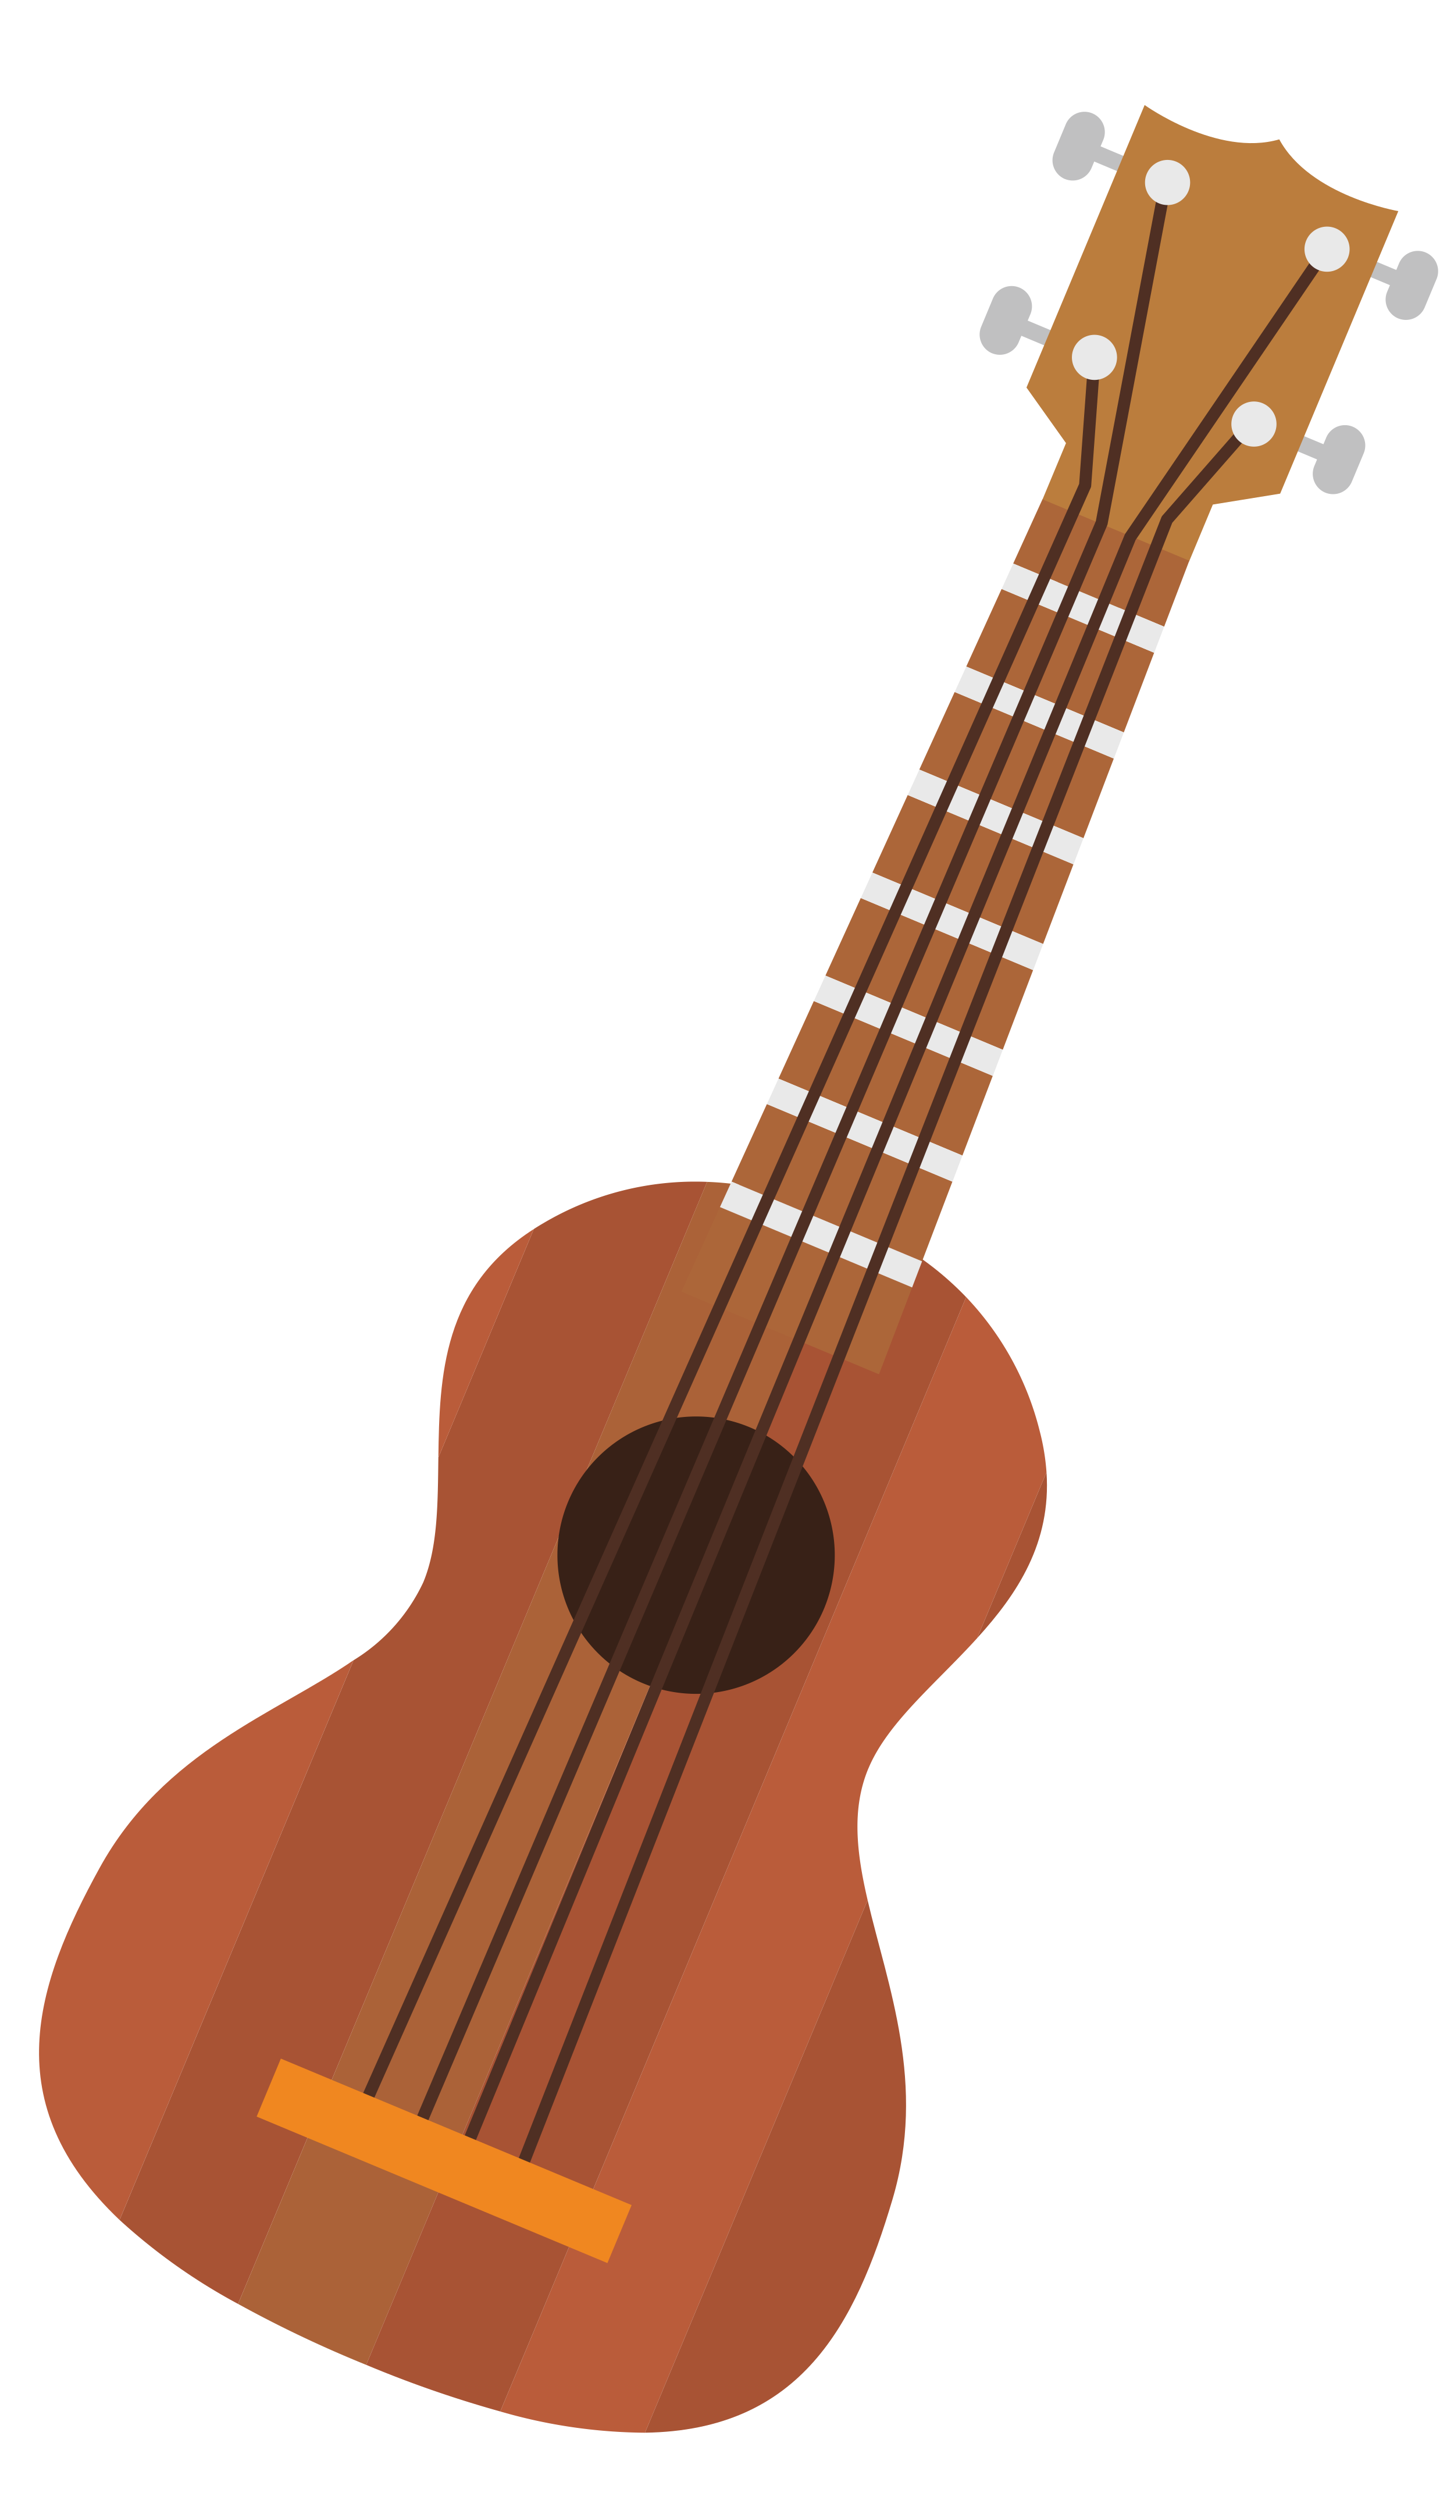 <svg xmlns="http://www.w3.org/2000/svg" xmlns:xlink="http://www.w3.org/1999/xlink" width="114.086" height="196.146" viewBox="0 0 114.086 196.146">
  <defs>
    <clipPath id="clip-path">
      <rect id="長方形_19" data-name="長方形 19" width="92.066" height="186.315" transform="translate(0 0)" fill="none"/>
    </clipPath>
  </defs>
  <g id="ico_ukulele" transform="translate(22.706) rotate(7)">
    <g id="グループ_33" data-name="グループ 33" transform="translate(0 0)" clip-path="url(#clip-path)">
      <path id="パス_177" data-name="パス 177" d="M22.522,37.641c1.058-3.768,4.432-7.237,7.222-11.186L33.56,12.869a17.741,17.741,0,0,0-.927-3.151A23.439,23.439,0,0,0,25.627,0L0,91.231a41.627,41.627,0,0,0,11.472.271L23.72,47.9c-1.316-3.594-2.13-6.941-1.2-10.261" transform="translate(39.48 94.533)" fill="#ba5c3a"/>
      <path id="パス_178" data-name="パス 178" d="M17.043,23.083C18.618,13.733,14.616,6.467,12.247,0L0,43.6c12.17-1.667,15.361-10.528,17.043-20.517" transform="translate(50.952 142.434)" fill="#a85334"/>
      <path id="パス_179" data-name="パス 179" d="M3.076,18.618C-.823,28.356-2.707,37.9,8,45.828L20.874,0C15.408,4.858,6.983,8.861,3.076,18.618" transform="translate(0 128.663)" fill="#ba5c3a"/>
      <path id="パス_180" data-name="パス 180" d="M23.462,4.793c-.234.177-.457.356-.674.537l-5.252,18.7c.394,3.593.823,7.007.018,9.872a14.283,14.283,0,0,1-4.681,6.728L0,86.454a45.928,45.928,0,0,0,10.03,5.405L35.833,0A23.353,23.353,0,0,0,23.462,4.793" transform="translate(8.001 88.037)" fill="#a85334"/>
      <path id="パス_181" data-name="パス 181" d="M36.289,1.568A23.464,23.464,0,0,0,25.8.078L0,91.936a93.7,93.7,0,0,0,9.961,3.357c.2.057.4.109.6.164L36.9,1.676c-.391-.078-.614-.108-.614-.108" transform="translate(18.031 87.96)" fill="#ab6238"/>
      <path id="パス_182" data-name="パス 182" d="M26.343,0,0,93.781a88.91,88.91,0,0,0,10.889,2.347L36.516,4.9A24.2,24.2,0,0,0,26.343,0" transform="translate(28.591 89.635)" fill="#a85334"/>
      <path id="パス_183" data-name="パス 183" d="M1.163,5.454h0a1.6,1.6,0,0,1-1.1-1.966L.712,1.163a1.594,1.594,0,0,1,3.069.862L3.128,4.35a1.6,1.6,0,0,1-1.966,1.1" transform="translate(60.946 1.071)" fill="#c0c0c1"/>
      <path id="パス_184" data-name="パス 184" d="M.471,1.266,4.489,2.4a.645.645,0,0,0,.349-1.242L.819.024A.645.645,0,0,0,.471,1.266" transform="translate(62.184 3.172)" fill="#c0c0c1"/>
      <path id="パス_185" data-name="パス 185" d="M1.163,5.454h0a1.6,1.6,0,0,1-1.1-1.966L.712,1.163a1.594,1.594,0,0,1,3.069.862L3.128,4.35a1.6,1.6,0,0,1-1.966,1.1" transform="translate(56.938 15.337)" fill="#c0c0c1"/>
      <path id="パス_186" data-name="パス 186" d="M.471,1.266,4.49,2.4a.645.645,0,0,0,.349-1.242L.819.024A.645.645,0,0,0,.471,1.266" transform="translate(58.177 17.438)" fill="#c0c0c1"/>
      <path id="パス_187" data-name="パス 187" d="M1.163,5.454h0a1.6,1.6,0,0,0,1.966-1.1l.653-2.326A1.594,1.594,0,0,0,.712,1.163L.059,3.488a1.6,1.6,0,0,0,1.1,1.966" transform="translate(88.225 8.734)" fill="#c0c0c1"/>
      <path id="パス_188" data-name="パス 188" d="M4.49,2.4.471,1.266A.645.645,0,1,1,.82.024L4.839,1.153A.645.645,0,1,1,4.49,2.4" transform="translate(85.518 9.726)" fill="#c0c0c1"/>
      <path id="パス_189" data-name="パス 189" d="M1.163,5.454h0a1.6,1.6,0,0,0,1.966-1.1l.653-2.326A1.594,1.594,0,0,0,.712,1.163L.059,3.488a1.6,1.6,0,0,0,1.1,1.966" transform="translate(84.218 23)" fill="#c0c0c1"/>
      <path id="パス_190" data-name="パス 190" d="M4.49,2.4.471,1.266A.645.645,0,1,1,.82.024L4.839,1.153A.645.645,0,1,1,4.49,2.4" transform="translate(81.511 23.992)" fill="#c0c0c1"/>
      <path id="パス_191" data-name="パス 191" d="M17.314,1.387C12.659,3.382,6.5,0,6.5,0L0,23.13l3.609,3.949-1.3,4.641L5.753,42.544l8.58-7.445,1.3-4.641,5.138-1.493,6.5-23.13s-7.022-.321-9.957-4.448" transform="translate(61.11 0)" fill="#bb7d3d"/>
      <path id="パス_192" data-name="パス 192" d="M21.36,13.827A10.881,10.881,0,1,1,13.827.408,10.881,10.881,0,0,1,21.36,13.827" transform="translate(35.659 106.328)" fill="#382117"/>
      <path id="パス_193" data-name="パス 193" d="M0,6.378l14.521,4.079,1.6-6.493L2.011,0Z" transform="translate(51.074 64.466)" fill="#ac6639"/>
      <path id="パス_194" data-name="パス 194" d="M0,6.378l13.98,3.927,1.6-6.493L2.011,0Z" transform="translate(53.745 55.996)" fill="#ac6639"/>
      <path id="パス_195" data-name="パス 195" d="M0,6.378l13.44,3.775,1.6-6.493L2.011,0Z" transform="translate(56.416 47.525)" fill="#ac6639"/>
      <path id="パス_196" data-name="パス 196" d="M0,6.378l15.6,4.382,1.6-6.493L2.011,0Z" transform="translate(45.732 81.408)" fill="#ac6639"/>
      <path id="パス_197" data-name="パス 197" d="M2.011,0,0,6.378,12.9,10l1.6-6.493Z" transform="translate(59.087 39.054)" fill="#ac6639"/>
      <path id="パス_198" data-name="パス 198" d="M13.687,3.377,7.676,1.688,1.665,0,0,5.281,12.359,8.753Z" transform="translate(61.758 31.681)" fill="#ac6639"/>
      <path id="パス_199" data-name="パス 199" d="M0,6.378l15.061,4.231,1.6-6.493L2.011,0Z" transform="translate(48.403 72.937)" fill="#ac6639"/>
      <path id="パス_200" data-name="パス 200" d="M0,6.956,8.09,9.228,16.179,11.5l1.75-7.081L2.193,0Z" transform="translate(42.879 89.879)" fill="#ac6639"/>
      <path id="パス_201" data-name="パス 201" d="M13.019,3.472.66,0,0,2.092,12.492,5.6Z" transform="translate(61.099 36.962)" fill="#e9e9e9"/>
      <path id="パス_202" data-name="パス 202" d="M0,2.092,13.033,5.753l.526-2.13L.66,0Z" transform="translate(58.428 45.433)" fill="#e9e9e9"/>
      <path id="パス_203" data-name="パス 203" d="M0,2.092,13.573,5.905l.526-2.13L.66,0Z" transform="translate(55.757 53.903)" fill="#e9e9e9"/>
      <path id="パス_204" data-name="パス 204" d="M0,2.092,14.114,6.057l.526-2.13L.66,0Z" transform="translate(53.086 62.374)" fill="#e9e9e9"/>
      <path id="パス_205" data-name="パス 205" d="M0,2.092,14.654,6.209l.526-2.13L.66,0Z" transform="translate(50.415 70.845)" fill="#e9e9e9"/>
      <path id="パス_206" data-name="パス 206" d="M0,2.092,15.195,6.361l.526-2.13L.66,0Z" transform="translate(47.744 79.316)" fill="#e9e9e9"/>
      <path id="パス_207" data-name="パス 207" d="M0,2.092l15.735,4.42.526-2.13L.66,0Z" transform="translate(45.073 87.786)" fill="#e9e9e9"/>
      <path id="パス_208" data-name="パス 208" d="M.475,145.582a.475.475,0,0,1-.454-.614l41.092-134.5L40.621.5a.475.475,0,1,1,.948-.047l.5,10.053a.47.47,0,0,1-.02.162L.929,145.246a.475.475,0,0,1-.454.336" transform="translate(25.02 19.657)" fill="#4f2f23"/>
      <path id="パス_209" data-name="パス 209" d="M.475,159.428a.475.475,0,0,1-.456-.606L37.624,28.178,39.4.444A.475.475,0,0,1,40.344.5L38.569,28.29a.47.47,0,0,1-.018.1L.931,159.085a.475.475,0,0,1-.456.343" transform="translate(30.164 4.696)" fill="#4f2f23"/>
      <path id="パス_210" data-name="パス 210" d="M.475,145.579a.475.475,0,0,1-.46-.593L34.99,8.682a.47.47,0,0,1,.067-.149L40.716.208A.475.475,0,1,1,41.5.742L35.889,9,.935,145.222a.475.475,0,0,1-.459.357" transform="translate(37.865 23.269)" fill="#4f2f23"/>
      <path id="パス_211" data-name="パス 211" d="M.475,156.762a.466.466,0,0,1-.126-.017.475.475,0,0,1-.332-.584L36.11,25.2a.457.457,0,0,1,.035-.091L48.942.258a.475.475,0,0,1,.844.435L37.012,25.5.933,156.413a.475.475,0,0,1-.457.349" transform="translate(34.055 8.456)" fill="#4f2f23"/>
      <rect id="長方形_18" data-name="長方形 18" width="4.929" height="29.821" transform="matrix(0.27, -0.963, 0.963, 0.27, 17.688, 165.132)" fill="#f08720"/>
      <path id="パス_212" data-name="パス 212" d="M3.475,2.25A1.77,1.77,0,1,1,2.25.066,1.771,1.771,0,0,1,3.475,2.25" transform="translate(68.366 4.043)" fill="#e9e9e9"/>
      <path id="パス_213" data-name="パス 213" d="M3.475,2.25A1.77,1.77,0,1,1,2.25.066,1.77,1.77,0,0,1,3.475,2.25" transform="translate(81.423 7.711)" fill="#e9e9e9"/>
      <path id="パス_214" data-name="パス 214" d="M3.475,2.25A1.77,1.77,0,1,1,2.25.066,1.77,1.77,0,0,1,3.475,2.25" transform="translate(64.345 18.361)" fill="#e9e9e9"/>
      <path id="パス_215" data-name="パス 215" d="M3.475,2.25A1.77,1.77,0,1,1,2.25.066,1.77,1.77,0,0,1,3.475,2.25" transform="translate(77.402 22.029)" fill="#e9e9e9"/>
      <path id="パス_216" data-name="パス 216" d="M.41,18.7,5.661,0C-.879,5.418-.289,12.336.41,18.7" transform="translate(25.128 93.368)" fill="#ba5c3a"/>
      <path id="パス_217" data-name="パス 217" d="M3.816,0,0,13.586C2.711,9.75,4.868,5.459,3.816,0" transform="translate(69.224 107.401)" fill="#a85334"/>
    </g>
  </g>
</svg>
